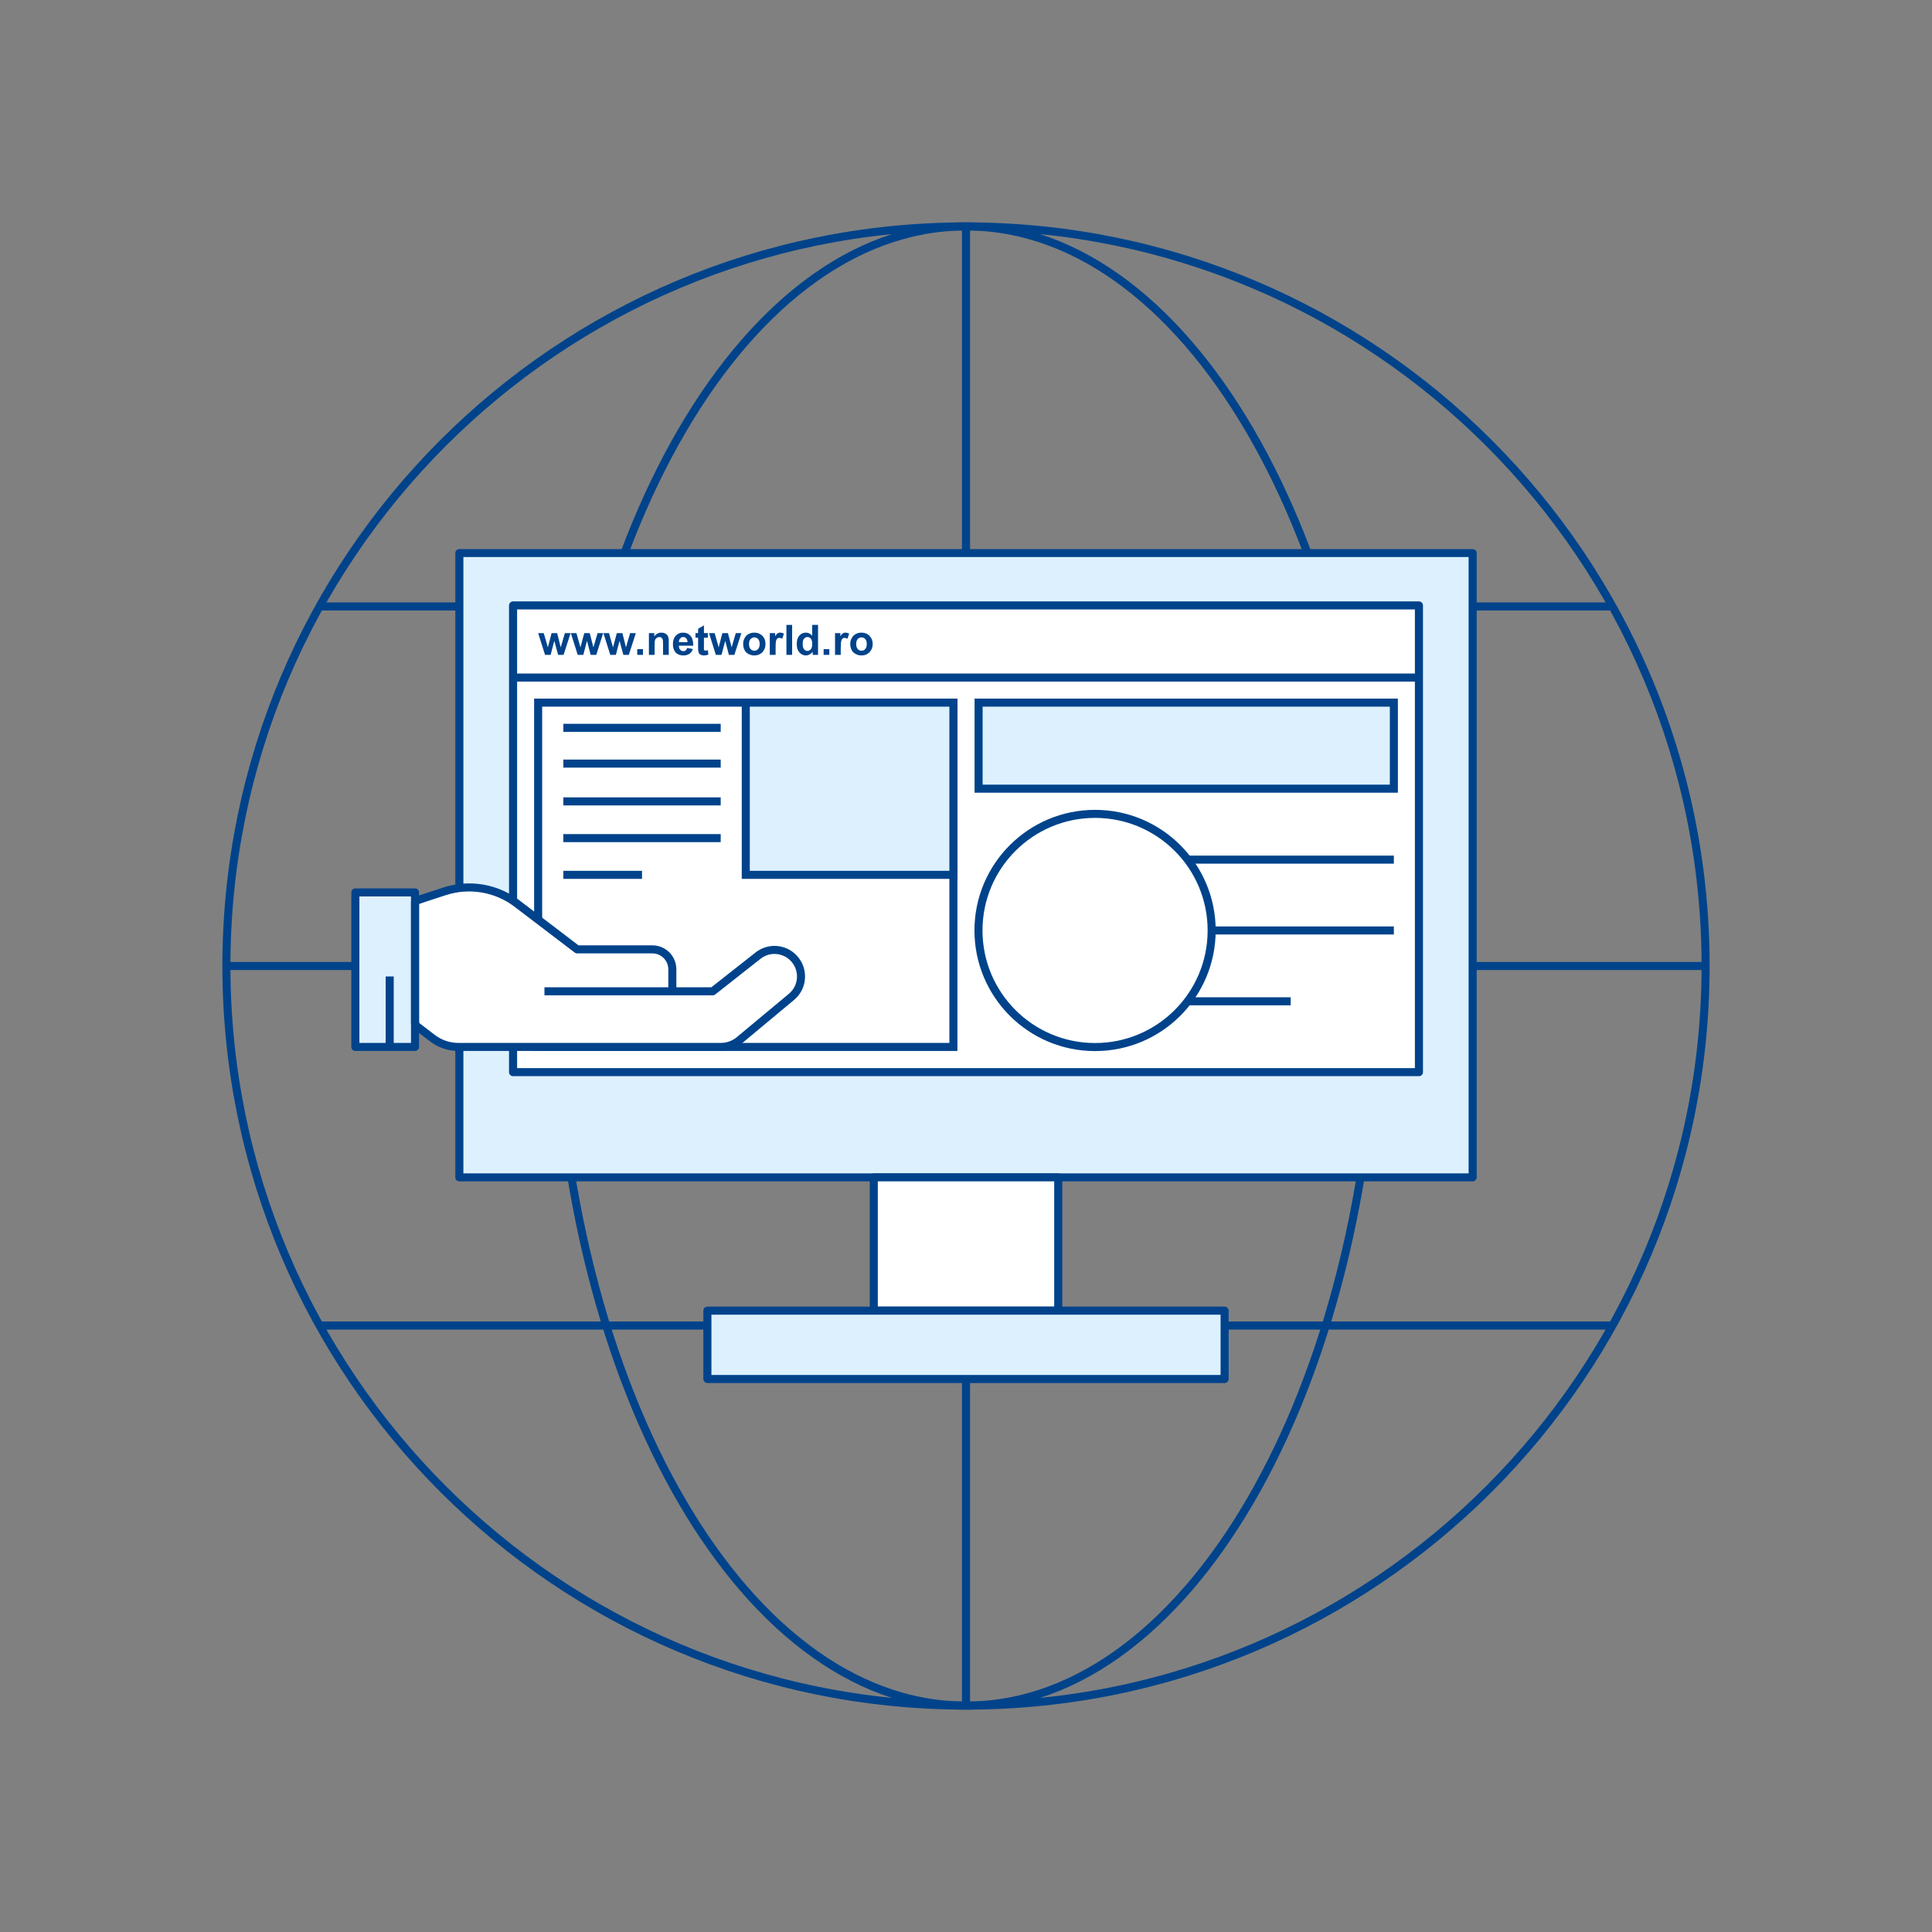 <?xml version="1.0" encoding="UTF-8"?> <!-- Creator: CorelDRAW X8 --> <svg xmlns="http://www.w3.org/2000/svg" xmlns:xlink="http://www.w3.org/1999/xlink" xml:space="preserve" width="162.56mm" height="162.56mm" version="1.1" style="shape-rendering:geometricPrecision; text-rendering:geometricPrecision; image-rendering:optimizeQuality; fill-rule:evenodd; clip-rule:evenodd" viewBox="0 0 16256 16256"><rect x="0" y="0" width="16256" height="16256" fill="#808080" stroke="none"/> <defs> <style type="text/css"> <![CDATA[ .str0 {stroke:#00438B;stroke-width:67.73} .str1 {stroke:#00438B;stroke-width:67.73;stroke-linejoin:round} .fil0 {fill:none} .fil6 {fill:none;fill-rule:nonzero} .fil4 {fill:#DDF0FE} .fil5 {fill:white} .fil1 {fill:#00438B;fill-rule:nonzero} .fil2 {fill:#DDF0FE;fill-rule:nonzero} .fil3 {fill:white;fill-rule:nonzero} ]]> </style> </defs> <g id="_artboard">  <g id="_524022194352"> <path class="fil0 str0" d="M14351 8128c0,3437 -2786,6223 -6223,6223 -3437,0 -6223,-2786 -6223,-6223 0,-3437 2786,-6223 6223,-6223 3437,0 6223,2786 6223,6223z"></path> <path class="fil0 str0" d="M11591 8128c0,3437 -1550,6223 -3463,6223 -1913,0 -3463,-2786 -3463,-6223 0,-3437 1550,-6223 3463,-6223 1913,0 3463,2786 3463,6223z"></path> <g> <polygon class="fil1" points="8094,14351 8094,1905 8162,1905 8162,14351 "></polygon> </g> <g> <path class="fil1" d="M8128 5137l-5438 0 0 -68 5438 0 0 0 0 68zm0 -68c19,0 34,15 34,34 0,18 -15,34 -34,34l0 -68zm5438 68l-5438 0 0 -68 5438 0 0 68zm-5438 6050l-5438 0 0 -68 5438 0 0 0 0 68zm0 -68c19,0 34,15 34,34 0,19 -15,34 -34,34l0 -68zm5438 68l-5438 0 0 -68 5438 0 0 68zm-5438 -3025l-6223 0 0 -68 6223 0 0 0 0 68zm0 -68c19,0 34,15 34,34 0,19 -15,34 -34,34l0 -68zm6223 68l-6223 0 0 -68 6223 0 0 68z"></path> </g> </g> <g> <g> <polygon class="fil2" points="3865,9906 12391,9906 12391,4653 3865,4653 "></polygon> <path id="1" class="fil1" d="M12391 9940l-8526 0 0 -67 8526 0 34 33 -34 34zm0 -67c19,0 34,15 34,33 0,19 -15,34 -34,34l0 -67zm34 -5220l0 5253 -68 0 0 -5253 34 -33 34 33zm-68 0c0,-18 16,-33 34,-33 19,0 34,15 34,33l-68 0zm-8492 -33l8526 0 0 67 -8526 0 -34 -34 34 -33zm0 67c-19,0 -34,-15 -34,-34 0,-18 15,-33 34,-33l0 67zm-34 5219l0 -5253 68 0 0 5253 -34 34 -34 -34zm68 0c0,19 -16,34 -34,34 -19,0 -34,-15 -34,-34l68 0z"></path> </g> <g> <polygon class="fil3" points="4317,9021 11939,9021 11939,5094 4317,5094 "></polygon> <path id="1" class="fil1" d="M11939 9055l-7622 0 0 -68 7622 0 34 34 -34 34zm0 -68c19,0 34,15 34,34 0,19 -15,34 -34,34l0 -68zm34 -3893l0 3927 -68 0 0 -3927 34 -34 34 34zm-68 0c0,-18 15,-34 34,-34 19,0 34,16 34,34l-68 0zm-7588 -34l7622 0 0 68 -7622 0 -34 -34 34 -34zm0 68c-19,0 -34,-15 -34,-34 0,-18 15,-34 34,-34l0 68zm-34 3893l0 -3927 68 0 0 3927 -34 34 -34 -34zm68 0c0,19 -16,34 -34,34 -19,0 -34,-15 -34,-34l68 0z"></path> </g> <g> <polygon class="fil3" points="7352,11028 8904,11028 8904,9906 7352,9906 "></polygon> <path id="1" class="fil1" d="M8904 11062l-1552 0 0 -68 1552 0 34 34 -34 34zm0 -68c18,0 34,15 34,34 0,18 -16,34 -34,34l0 -68zm34 -1088l0 1122 -68 0 0 -1122 34 -33 34 33zm-68 0c0,-18 15,-33 34,-33 18,0 34,15 34,33l-68 0zm-1518 -33l1552 0 0 67 -1552 0 -34 -34 34 -33zm0 67c-19,0 -34,-15 -34,-34 0,-18 15,-33 34,-33l0 67zm-34 1088l0 -1122 68 0 0 1122 -34 34 -34 -34zm68 0c0,18 -15,34 -34,34 -19,0 -34,-16 -34,-34l68 0z"></path> </g> <g> <polygon class="fil2" points="5952,11603 10304,11603 10304,11028 5952,11028 "></polygon> <path id="1" class="fil1" d="M10304 11637l-4352 0 0 -68 4352 0 34 34 -34 34zm0 -68c18,0 34,15 34,34 0,18 -16,34 -34,34l0 -68zm34 -541l0 575 -68 0 0 -575 34 -34 34 34zm-68 0c0,-19 15,-34 34,-34 18,0 34,15 34,34l-68 0zm-4318 -34l4352 0 0 68 -4352 0 -34 -34 34 -34zm0 68c-18,0 -34,-16 -34,-34 0,-19 16,-34 34,-34l0 68zm-34 541l0 -575 68 0 0 575 -34 34 -34 -34zm68 0c0,18 -15,34 -34,34 -18,0 -34,-16 -34,-34l68 0z"></path> </g> <polygon class="fil1" points="4586,5510 4528,5327 4575,5327 4610,5447 4641,5327 4688,5327 4718,5447 4753,5327 4801,5327 4742,5510 4696,5510 4664,5392 4633,5510 "></polygon> <polygon id="1" class="fil1" points="4861,5510 4803,5327 4850,5327 4884,5447 4916,5327 4962,5327 4993,5447 5028,5327 5075,5327 5017,5510 4970,5510 4939,5392 4908,5510 "></polygon> <polygon id="2" class="fil1" points="5135,5510 5077,5327 5124,5327 5158,5447 5190,5327 5237,5327 5267,5447 5302,5327 5350,5327 5291,5510 5245,5510 5213,5392 5182,5510 "></polygon> <polygon id="3" class="fil1" points="5362,5510 5362,5462 5410,5462 5410,5510 "></polygon> <path id="4" class="fil1" d="M5627 5510l-48 0 0 -93c0,-20 -1,-33 -4,-38 -2,-6 -5,-11 -10,-14 -4,-3 -10,-5 -17,-5 -8,0 -16,3 -22,7 -7,5 -12,11 -14,18 -3,8 -4,22 -4,42l0 83 -48 0 0 -183 45 0 0 27c16,-20 36,-31 60,-31 11,0 21,2 30,6 8,4 15,9 20,15 4,6 7,13 9,20 2,8 3,19 3,33l0 113z"></path> <path id="5" class="fil1" d="M5782 5452l48 9c-6,17 -16,31 -29,40 -14,9 -30,14 -50,14 -32,0 -56,-11 -71,-31 -12,-17 -18,-38 -18,-64 0,-30 8,-54 24,-71 15,-17 35,-26 60,-26 27,0 48,9 64,27 16,18 23,46 23,83l-121 0c0,14 4,26 11,34 8,8 17,12 28,12 8,0 14,-3 19,-7 5,-4 9,-10 12,-20zm3 -49c-1,-14 -4,-24 -11,-32 -7,-7 -15,-11 -25,-11 -11,0 -20,4 -26,12 -7,8 -11,18 -11,31l73 0z"></path> <path id="6" class="fil1" d="M5956 5327l0 39 -33 0 0 74c0,15 0,24 0,26 1,3 3,5 5,6 2,2 5,3 8,3 5,0 11,-2 20,-5l4 38c-12,4 -24,7 -39,7 -8,0 -16,-2 -23,-5 -7,-2 -12,-6 -15,-11 -4,-5 -6,-11 -7,-19 -1,-6 -2,-17 -2,-34l0 -80 -22 0 0 -39 22 0 0 -36 49 -29 0 65 33 0z"></path> <polygon id="7" class="fil1" points="6023,5510 5966,5327 6013,5327 6047,5447 6078,5327 6125,5327 6156,5447 6191,5327 6238,5327 6179,5510 6133,5510 6102,5392 6071,5510 "></polygon> <path id="8" class="fil1" d="M6253 5416c0,-16 4,-31 12,-46 7,-15 19,-27 33,-35 15,-8 31,-12 49,-12 28,0 50,9 68,27 18,18 26,41 26,69 0,27 -9,50 -26,69 -18,18 -41,27 -68,27 -17,0 -33,-4 -48,-12 -15,-7 -27,-18 -34,-33 -8,-15 -12,-32 -12,-54zm49 3c0,18 5,32 13,42 9,10 20,14 32,14 13,0 23,-4 32,-14 8,-10 13,-24 13,-42 0,-18 -5,-32 -13,-42 -9,-9 -19,-14 -32,-14 -12,0 -23,5 -32,14 -8,10 -13,24 -13,42z"></path> <path id="9" class="fil1" d="M6526 5510l-49 0 0 -183 45 0 0 26c8,-12 15,-20 21,-24 6,-4 13,-6 21,-6 11,0 22,3 32,9l-15 43c-8,-6 -16,-8 -23,-8 -7,0 -12,2 -17,5 -5,4 -9,11 -11,20 -3,10 -4,31 -4,62l0 56z"></path> <polygon id="10" class="fil1" points="6617,5510 6617,5258 6665,5258 6665,5510 "></polygon> <path id="11" class="fil1" d="M6883 5510l-45 0 0 -27c-8,11 -16,19 -27,24 -10,5 -20,8 -30,8 -22,0 -40,-9 -55,-26 -15,-17 -22,-40 -22,-71 0,-31 7,-54 22,-70 14,-17 33,-25 55,-25 21,0 38,9 53,26l0 -91 49 0 0 252zm-129 -95c0,20 2,34 8,43 7,12 18,19 32,19 11,0 21,-5 29,-15 7,-9 11,-23 11,-42 0,-21 -3,-36 -11,-46 -8,-9 -17,-14 -29,-14 -12,0 -21,5 -29,14 -8,9 -11,23 -11,41z"></path> <polygon id="12" class="fil1" points="6930,5510 6930,5462 6978,5462 6978,5510 "></polygon> <path id="13" class="fil1" d="M7074 5510l-48 0 0 -183 45 0 0 26c8,-12 15,-20 21,-24 6,-4 13,-6 21,-6 11,0 21,3 32,9l-15 43c-9,-6 -16,-8 -23,-8 -7,0 -13,2 -17,5 -5,4 -9,11 -11,20 -3,10 -5,31 -5,62l0 56z"></path> <path id="14" class="fil1" d="M7154 5416c0,-16 4,-31 12,-46 8,-15 19,-27 34,-35 14,-8 31,-12 48,-12 28,0 51,9 68,27 18,18 27,41 27,69 0,27 -9,50 -27,69 -18,18 -40,27 -67,27 -17,0 -33,-4 -48,-12 -15,-7 -27,-18 -35,-33 -8,-15 -12,-32 -12,-54zm50 3c0,18 4,32 13,42 9,10 19,14 32,14 12,0 23,-4 31,-14 9,-10 13,-24 13,-42 0,-18 -4,-32 -13,-42 -8,-9 -19,-14 -31,-14 -13,0 -23,5 -32,14 -9,10 -13,24 -13,42z"></path> <line class="fil0 str0" x1="4317" y1="5701" x2="11939" y2="5701"></line> <rect class="fil0 str0" x="4528" y="5912" width="3494" height="2897"></rect> <rect class="fil4 str0" x="6275" y="5912" width="1747" height="1449"></rect> <path class="fil0 str0" d="M4740 7361l662 0m-662 -309l1324 0m-1324 -928l1324 0m-1324 301l1324 0m-1324 318l1324 0"></path> <rect class="fil4 str0" x="8234" y="5912" width="3494" height="724"></rect> <circle class="fil0 str0" cx="9214" cy="7829" r="981"></circle> <path class="fil0 str0" d="M10860 8425l-867 0m1735 -1192l-1735 0m202 596l1533 0"></path> </g> <g> <path class="fil5" d="M4352 7604l504 384 633 0c93,0 168,75 168,168l0 185 340 0 381 -300c92,-73 224,-62 303,24 86,94 77,241 -22,323l-437 364c-44,37 -100,57 -158,57l-2207 0c-79,0 -157,-26 -220,-75l-145 -111 0 -1038c0,-5 120,-44 251,-86 208,-67 436,-28 609,105z"></path> <polygon class="fil2 str1" points="2990,8809 3492,8809 3492,7509 2990,7509 "></polygon> <path class="fil6 str1" d="M5657 8341l0 -185c0,-93 -75,-168 -168,-168l-633 0 -504 -384c-173,-133 -401,-172 -609,-105 -131,42 -251,81 -251,86l0 1038"></path> <path class="fil6 str1" d="M3492 8623l145 111c63,49 141,75 220,75l2207 0c58,0 114,-20 158,-57l437 -364c99,-82 108,-229 22,-323l0 0c-79,-86 -211,-97 -303,-24l-381 300 -1416 0"></path> <line class="fil6 str1" x1="3279" y1="8809" x2="3279" y2="8216"></line> </g> </g> </svg> 